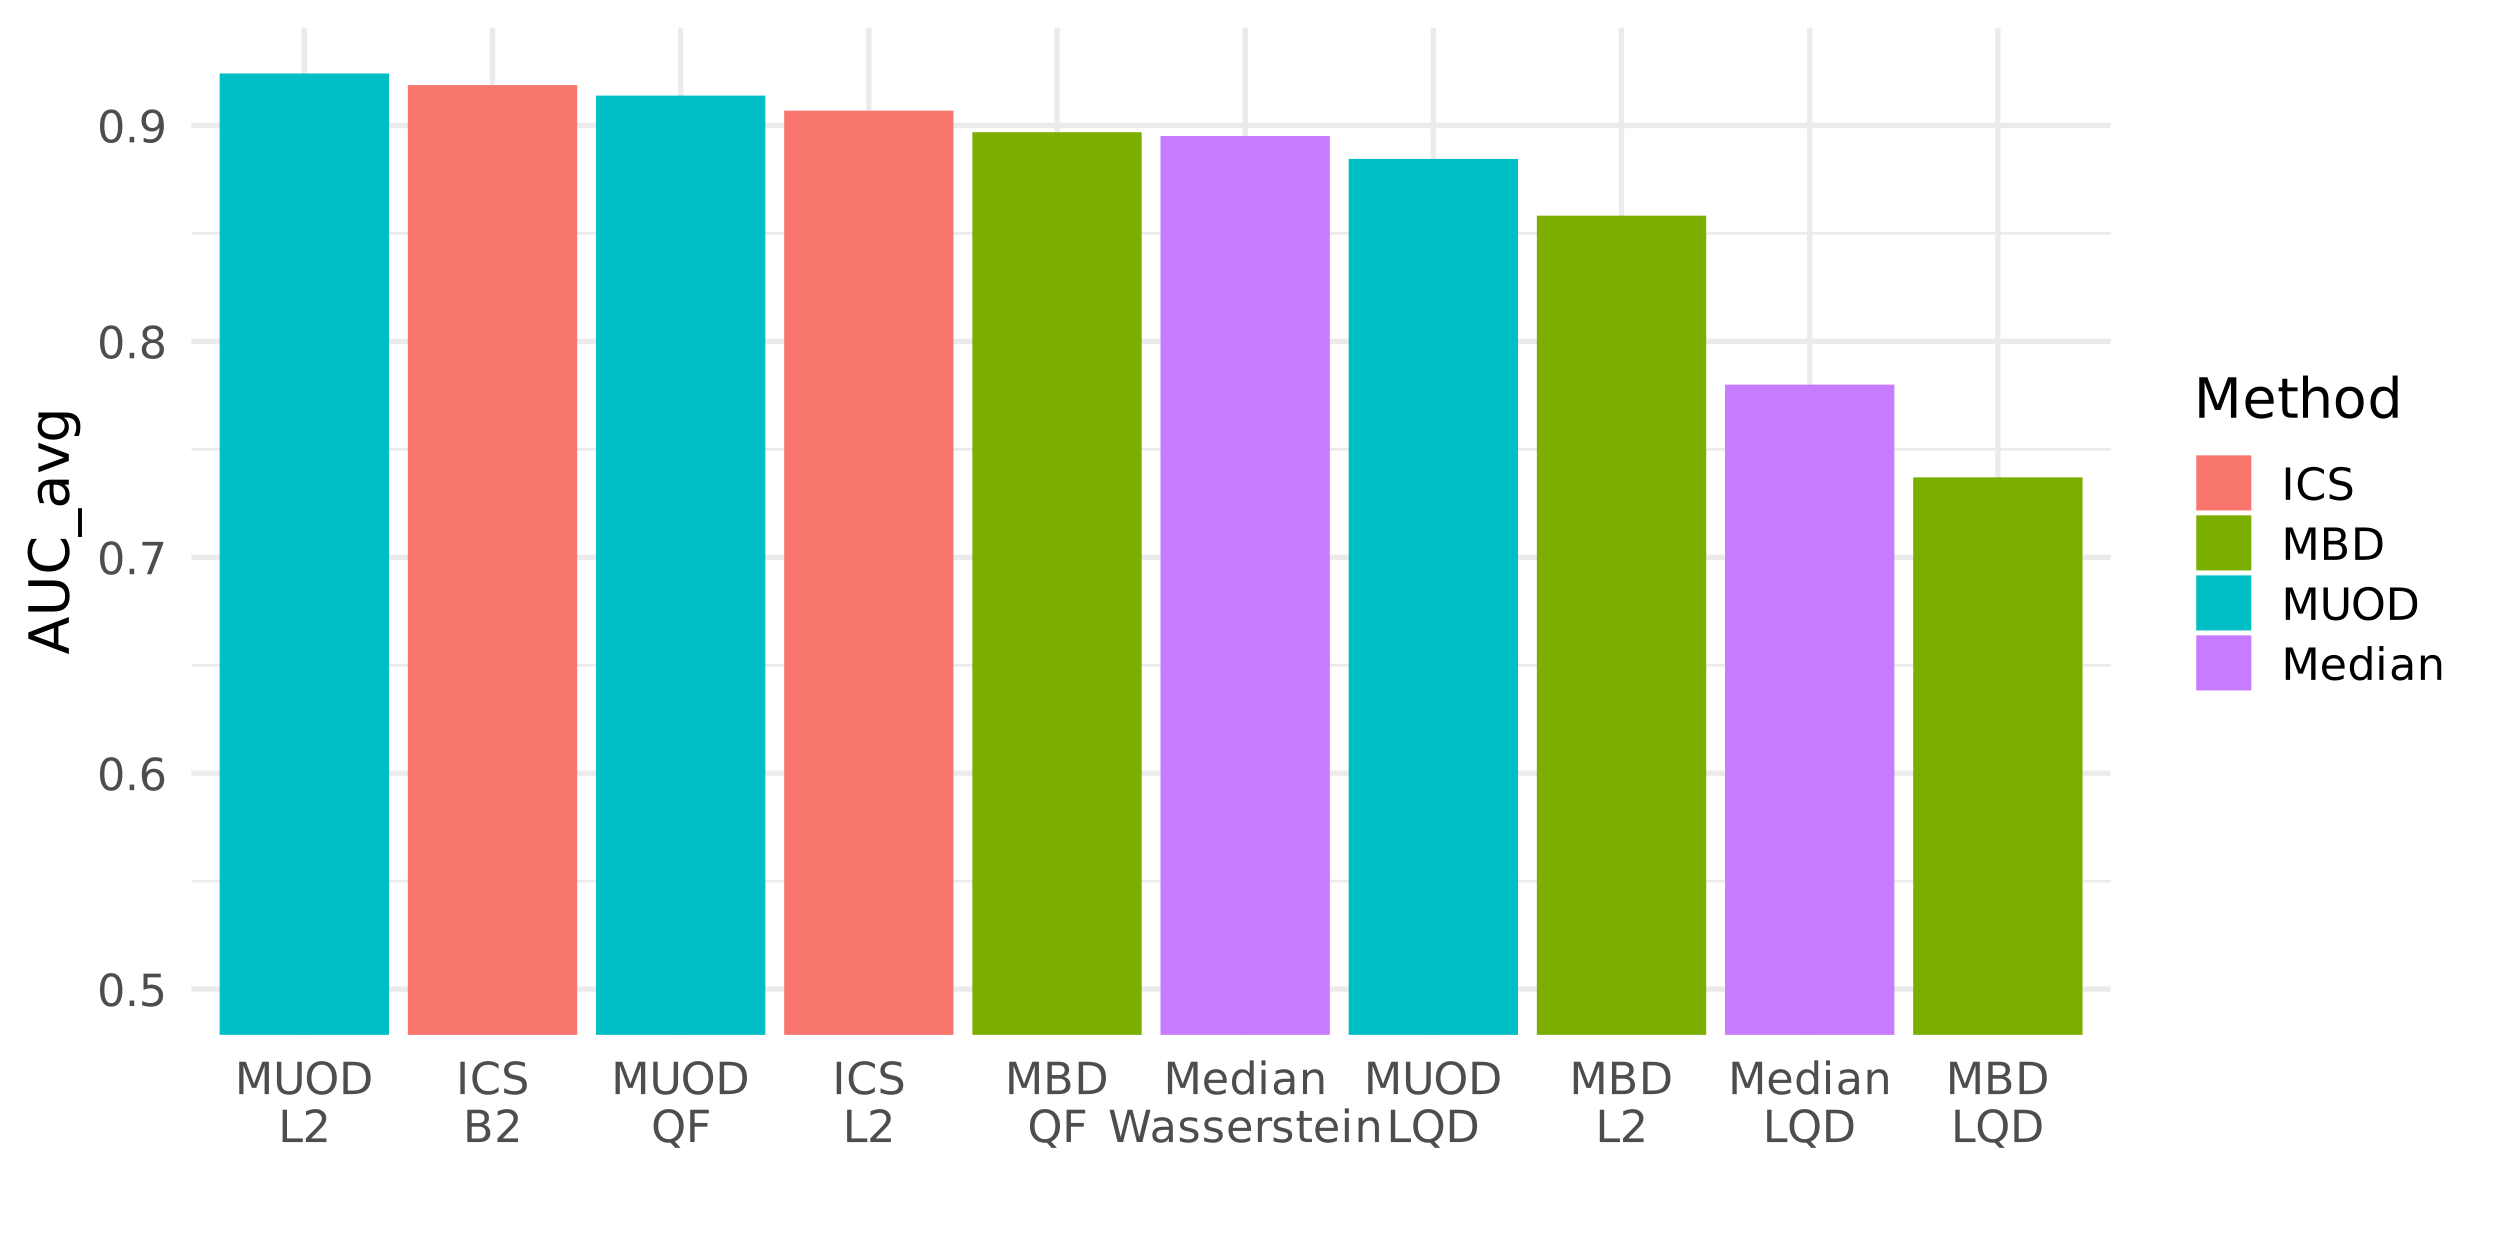 <svg xmlns="http://www.w3.org/2000/svg" xmlns:xlink="http://www.w3.org/1999/xlink" width="720" height="360"><defs><path id="D" d="M4.063-8.5q-.972 0-1.47.969-.484.953-.484 2.875-.001 1.923.485 2.89.497.955 1.469.954.983 0 1.468-.954.499-.967.5-2.89-.001-1.922-.5-2.875Q5.046-8.5 4.063-8.5m0-1q1.574.001 2.406 1.25.827 1.237.828 3.594 0 2.36-.828 3.61Q5.637.187 4.062.187q-1.564.001-2.39-1.235c-.555-.832-.828-2.035-.828-3.61 0-1.57.273-2.769.828-3.593q.826-1.249 2.39-1.25m0 0"/><path id="E" d="M1.375-1.594h1.313V0H1.375Zm0 0"/><path id="F" d="M1.375-9.328h4.969v1.062H2.53v2.282a3.416 3.416 0 0 1 1.11-.187q1.56.001 2.468.859.905.86.907 2.312 0 1.517-.938 2.36-.925.83-2.64.828A7 7 0 0 1 2.25.078 9 9 0 0 1 .984-.219v-1.265c.375.199.758.351 1.157.453q.608.157 1.28.156 1.079 0 1.704-.562c.426-.383.64-.907.64-1.563q0-.968-.64-1.531-.626-.576-1.703-.578-.517.001-1.016.125-.504.11-1.031.343Zm0 0"/><path id="G" d="M4.219-5.172q-.845.002-1.344.594-.502.581-.5 1.578-.002 1.019.5 1.61.499.578 1.344.577c.57 0 1.02-.19 1.343-.578q.5-.59.5-1.609 0-.997-.5-1.578-.487-.593-1.343-.594m2.515-3.953v1.156a4.7 4.7 0 0 0-.968-.343 4 4 0 0 0-.953-.126q-1.253 0-1.907.844-.655.846-.75 2.547.358-.545.906-.828a2.6 2.6 0 0 1 1.235-.297c.937 0 1.676.29 2.219.86q.81.845.812 2.312 0 1.44-.844 2.313c-.562.585-1.32.875-2.265.875Q2.607.189 1.75-1.047.89-2.295.89-4.657q0-2.202 1.047-3.515Q2.998-9.498 4.767-9.5q.468 0 .953.094.481.093 1.015.281m0 0"/><path id="H" d="M1.047-9.328h6v.531L3.657 0H2.343L5.53-8.266H1.047Zm0 0"/><path id="I" d="M4.063-4.437q-.891.002-1.407.484-.515.485-.515 1.328 0 .846.515 1.328.516.485 1.406.484c.602 0 1.079-.16 1.422-.484.344-.32.516-.766.516-1.328q0-.843-.516-1.328c-.343-.32-.82-.485-1.421-.485m-1.25-.532q-.814-.2-1.266-.75c-.305-.375-.453-.828-.453-1.36 0-.75.265-1.335.797-1.765Q2.686-9.5 4.063-9.5q1.404 0 2.187.656.797.643.797 1.766 0 .796-.453 1.36-.455.549-1.25.75.902.222 1.406.843.516.609.516 1.5-.002 1.36-.828 2.094-.83.72-2.375.719-1.535 0-2.36-.72C1.148-1.02.875-1.718.875-2.624c0-.594.164-1.094.5-1.5.344-.414.82-.695 1.438-.844m-.47-1.984q-.001.72.454 1.125.451.408 1.265.406.81.002 1.266-.406.47-.405.469-1.125 0-.731-.469-1.14Q4.871-8.5 4.062-8.5q-.813.001-1.265.406c-.305.274-.453.653-.453 1.14m0 0"/><path id="J" d="M1.406-.187v-1.157q.469.222.953.344c.332.086.657.125.97.125q1.248 0 1.905-.844.657-.841.75-2.562a2.44 2.44 0 0 1-.921.843 2.64 2.64 0 0 1-1.22.282c-.937 0-1.679-.281-2.218-.844Q.812-4.857.813-6.328q0-1.436.843-2.297.843-.874 2.266-.875 1.607.001 2.453 1.25c.57.824.86 2.023.86 3.594 0 1.468-.352 2.648-1.048 3.531Q5.157.188 3.376.188c-.312 0-.633-.032-.953-.094a7 7 0 0 1-1.016-.281m2.516-3.97q.841.002 1.344-.577.499-.574.5-1.594-.001-.997-.5-1.578Q4.764-8.5 3.922-8.5q-.86.002-1.36.594-.485.58-.484 1.578-.001 1.019.485 1.594.498.579 1.359.578m0 0"/><path id="K" d="M1.25-9.328h1.89l2.376 6.344 2.39-6.344h1.89V0H8.564v-8.187l-2.407 6.39H4.891l-2.407-6.39V0H1.25Zm0 0"/><path id="L" d="M1.11-9.328h1.265v5.672q-.002 1.5.547 2.156.546.657 1.765.656 1.218 0 1.75-.656.546-.656.547-2.156v-5.672H8.25V-3.5c0 1.21-.305 2.125-.906 2.75q-.891.938-2.657.938-1.77 0-2.671-.938-.908-.936-.907-2.75Zm0 0"/><path id="M" d="M5.047-8.469q-1.378 0-2.188 1.031-.813 1.019-.812 2.782 0 1.768.812 2.797c.54.68 1.27 1.015 2.188 1.015q1.372.002 2.172-1.015.797-1.03.797-2.797 0-1.763-.797-2.782-.8-1.03-2.172-1.03m0-1.031q1.952.002 3.125 1.328 1.185 1.313 1.187 3.516c0 1.468-.398 2.648-1.187 3.531Q6.999.188 5.047.188q-1.971 0-3.156-1.313Q.719-2.436.719-4.656q0-2.203 1.172-3.516Q3.076-9.498 5.047-9.5m0 0"/><path id="N" d="M2.516-8.297v7.266h1.53q1.923.001 2.813-.875.905-.873.907-2.766c0-1.25-.305-2.164-.907-2.75q-.89-.874-2.812-.875ZM1.25-9.328h2.594q2.718 0 3.984 1.125c.844.75 1.266 1.93 1.266 3.531 0 1.606-.43 2.79-1.281 3.547Q6.546 0 3.843 0H1.25Zm0 0"/><path id="O" d="M1.25-9.328h1.266v8.266h4.547V0H1.25Zm0 0"/><path id="P" d="M2.453-1.062H6.86V0H.938v-1.062q.715-.749 1.953-2 1.247-1.248 1.562-1.61.61-.687.844-1.156c.164-.313.25-.617.25-.922 0-.5-.18-.906-.531-1.219q-.516-.468-1.36-.468c-.398 0-.812.074-1.25.218q-.656.205-1.406.61v-1.266q.764-.31 1.422-.469A5.5 5.5 0 0 1 3.64-9.5q1.451.001 2.312.734c.57.48.86 1.125.86 1.938q-.001.562-.22 1.078c-.148.344-.405.75-.78 1.219q-.158.189-1 1.047-.831.861-2.36 2.422m0 0"/><path id="Q" d="M1.25-9.328h1.266V0H1.25Zm0 0"/><path id="R" d="M8.234-8.61v1.329a4.1 4.1 0 0 0-1.359-.875 4 4 0 0 0-1.531-.297q-1.596 0-2.453.984-.844.973-.844 2.813 0 1.845.844 2.828.857.97 2.453.969.809 0 1.531-.282a4.3 4.3 0 0 0 1.36-.89V-.72a5.1 5.1 0 0 1-1.407.688 5.5 5.5 0 0 1-1.547.219Q3.155.19 1.938-1.11.718-2.405.718-4.656q0-2.248 1.22-3.547Q3.155-9.5 5.28-9.5q.825 0 1.563.234c.5.149.96.368 1.39.657m0 0"/><path id="S" d="M6.844-9.016v1.22a7.4 7.4 0 0 0-1.36-.5 4.7 4.7 0 0 0-1.218-.173q-1.032.001-1.594.406-.563.393-.563 1.126 0 .626.375.937.376.314 1.407.5l.765.156q1.407.284 2.078.953.67.676.672 1.813-.002 1.36-.906 2.062-.909.704-2.656.704A7 7 0 0 1 2.422.03 12 12 0 0 1 .875-.406V-1.72q.778.44 1.516.657a5 5 0 0 0 1.453.218q1.078 0 1.656-.422.593-.42.594-1.218 0-.687-.422-1.063-.423-.388-1.39-.594l-.766-.14q-1.407-.28-2.047-.875C1.05-5.563.844-6.117.844-6.828c0-.832.289-1.484.875-1.953q.872-.717 2.406-.719.656.001 1.328.125.687.112 1.39.36m0 0"/><path id="T" d="M2.516-4.453v3.422h2.03q1.015 0 1.5-.422.5-.42.5-1.297 0-.872-.5-1.281-.485-.422-1.5-.422Zm0-3.844v2.813H4.39q.918 0 1.375-.344.452-.341.453-1.063-.002-.702-.453-1.046-.457-.36-1.375-.36ZM1.25-9.328h3.234q1.435 0 2.22.61.78.596.78 1.702 0 .844-.406 1.36-.393.503-1.172.625.938.205 1.453.843.516.628.516 1.579c0 .836-.29 1.48-.86 1.937C6.454-.222 5.649 0 4.61 0H1.25Zm0 0"/><path id="U" d="M5.047-8.469q-1.378 0-2.188 1.031-.813 1.019-.812 2.782 0 1.768.812 2.797c.54.68 1.27 1.015 2.188 1.015q1.372.002 2.172-1.015.797-1.03.797-2.797 0-1.763-.797-2.782-.8-1.03-2.172-1.03M6.813-.172l1.656 1.828H6.953l-1.39-1.5c-.137.008-.243.016-.313.016-.074.008-.14.016-.203.016q-1.971 0-3.156-1.313Q.719-2.451.719-4.656q0-2.203 1.172-3.516Q3.076-9.498 5.047-9.5q1.952.002 3.125 1.328 1.185 1.313 1.187 3.516 0 1.628-.656 2.781a3.95 3.95 0 0 1-1.89 1.703m0 0"/><path id="V" d="M1.25-9.328h5.36v1.062H2.515v2.75h3.703v1.063H2.516V0H1.25Zm0 0"/><path id="W" d="M7.188-3.781v.562H1.906q.076 1.19.719 1.813.64.61 1.781.61.656 0 1.282-.157a6.3 6.3 0 0 0 1.234-.485v1.079a6.5 6.5 0 0 1-2.578.547c-1.125 0-2.016-.32-2.672-.97C1.023-1.436.703-2.32.703-3.436q-.002-1.717.922-2.72c.625-.675 1.46-1.015 2.516-1.015q1.404.001 2.218.922.828.909.829 2.469m-1.141-.344q-.017-.937-.531-1.5-.516-.562-1.36-.562-.972 0-1.547.546-.578.533-.671 1.516Zm0 0"/><path id="X" d="M5.813-5.937V-9.72h1.14V0h-1.14v-1.047c-.243.418-.547.73-.922.938-.368.195-.809.297-1.328.297Q2.297.19 1.5-.828.703-1.842.703-3.5q0-1.64.797-2.656.797-1.015 2.063-1.016.777.001 1.328.313.56.299.922.922M1.89-3.5q0 1.284.515 2 .528.72 1.438.719.921 0 1.437-.719.53-.716.532-2-.002-1.265-.532-1.984c-.343-.477-.824-.72-1.437-.72-.606 0-1.086.243-1.438.72q-.515.719-.515 1.984m0 0"/><path id="Y" d="M1.203-7H2.36v7H1.203Zm0-2.719H2.36v1.453H1.203Zm0 0"/><path id="Z" d="M4.39-3.516q-1.394 0-1.937.329-.532.315-.531 1.078 0 .61.39.968c.27.243.641.36 1.11.36q.95 0 1.531-.672.576-.687.578-1.813v-.25ZM6.673-4v4h-1.14v-1.062q-.393.644-.985.953C4.16.086 3.68.188 3.109.188q-1.079 0-1.718-.61-.626-.608-.625-1.61c0-.788.257-1.382.78-1.78.532-.407 1.321-.61 2.376-.61h1.61v-.11Q5.53-5.327 5-5.75q-.516-.436-1.453-.437-.61 0-1.172.14a4.8 4.8 0 0 0-1.094.422v-1.047q.62-.246 1.219-.375a5.7 5.7 0 0 1 1.156-.125q1.529 0 2.266.797.75.783.75 2.375m0 0"/><path id="aa" d="M7.016-4.219V0H5.875v-4.187c0-.665-.133-1.16-.39-1.485q-.395-.499-1.157-.5-.938.002-1.484.594-.532.595-.531 1.625V0H1.156v-7h1.157v1.094q.419-.638.968-.953a2.63 2.63 0 0 1 1.297-.313q1.201 0 1.813.75c.414.5.625 1.234.625 2.203m0 0"/><path id="ab" d="M.422-9.328h1.281l1.953 7.89 1.969-7.89h1.406L9-1.438l1.953-7.89h1.281L9.891 0H8.297L6.344-8.094 4.344 0H2.766Zm0 0"/><path id="ac" d="M5.672-6.797v1.094a4.7 4.7 0 0 0-1.016-.375 4.8 4.8 0 0 0-1.093-.125q-.846.001-1.282.266c-.281.167-.422.43-.422.78q0 .409.297.641.31.224 1.235.422L3.78-4q1.232.253 1.75.734.516.486.516 1.329c0 .656-.262 1.18-.781 1.562q-.768.563-2.11.563a7 7 0 0 1-1.172-.11C1.578.004 1.144-.102.688-.25v-1.187q.639.328 1.25.5.623.157 1.234.156.81 0 1.25-.281c.289-.188.437-.446.437-.782q0-.467-.312-.718-.315-.25-1.39-.485l-.391-.094q-1.08-.218-1.547-.687Q.749-4.296.75-5.11q-.002-.984.688-1.516c.468-.363 1.132-.547 2-.547q.623 0 1.187.094.562.093 1.047.281m0 0"/><path id="ad" d="M5.266-5.922a1.7 1.7 0 0 0-.438-.156 2 2 0 0 0-.484-.063q-.987.001-1.516.641-.515.628-.515 1.813V0H1.156v-7h1.157v1.094a2.5 2.5 0 0 1 .953-.953q.573-.312 1.406-.313c.082 0 .172.008.266.016q.138.017.312.047Zm0 0"/><path id="ae" d="M2.344-8.984V-7h2.375v.89H2.344v3.798q0 .862.234 1.109.234.234.953.234H4.72V0H3.53c-.886 0-1.5-.164-1.844-.5q-.501-.499-.5-1.812V-6.11H.345V-7h.844v-1.984Zm0 0"/><path id="af" d="m-10.11-5.469 5.797 2.14v-4.296Zm-1.562.89v-1.796L0-10.812v1.64l-3 1.063v5.25l3 1.062v1.672Zm0 0"/><path id="ag" d="M-11.672-1.39v-1.594h7.094q1.876 0 2.703-.672.814-.686.813-2.203 0-1.513-.813-2.188-.827-.686-2.703-.687h-7.094v-1.594h7.281c1.524 0 2.672.383 3.454 1.14Q.232-8.062.234-5.858c0 1.468-.39 2.586-1.171 3.343-.782.75-1.93 1.125-3.454 1.125Zm0 0"/><path id="ah" d="M-10.766-10.312h1.657a5.6 5.6 0 0 0-1.094 1.703 5 5 0 0 0-.375 1.922q0 2.002 1.219 3.062c.812.71 1.992 1.063 3.53 1.063q2.315.002 3.532-1.063 1.22-1.06 1.219-3.062c0-.676-.117-1.317-.36-1.922a5.8 5.8 0 0 0-1.109-1.703h1.64q.566.83.86 1.765a6.7 6.7 0 0 1 .281 1.953Q.236-3.95-1.39-2.422-3.015-.905-5.828-.906q-2.812.001-4.422-1.516-1.624-1.53-1.625-4.172 0-1.043.281-1.968c.18-.626.453-1.208.828-1.75m0 0"/><path id="ai" d="M2.656-8.156h1.125V.156H2.656Zm0 0"/><path id="aj" d="M-4.406-5.484q0 1.735.406 2.406.393.673 1.36.672.767.002 1.218-.5.439-.498.438-1.375 0-1.185-.844-1.907-.844-.733-2.25-.734h-.328ZM-5-8.36h5v1.437h-1.328c.531.336.93.746 1.187 1.234q.375.738.375 1.797 0 1.346-.75 2.141c-.507.523-1.187.781-2.03.781q-1.485 0-2.235-.984t-.75-2.953v-2.016h-.14q-.984 0-1.532.656-.546.656-.547 1.829 0 .752.188 1.468.174.703.53 1.36h-1.327a11 11 0 0 1-.453-1.516 7.3 7.3 0 0 1-.157-1.453q0-1.906.985-2.844T-5-8.359m0 0"/><path id="ak" d="M-8.75-.484V-2l7.344-2.734L-8.75-7.47V-9L0-5.719v1.953Zm0 0"/><path id="al" d="M-4.484-7.266q-1.56.001-2.422.641c-.57.43-.86 1.031-.86 1.813 0 .773.29 1.37.86 1.796.574.43 1.383.641 2.422.641 1.043 0 1.851-.21 2.422-.64q.86-.638.859-1.797c0-.782-.285-1.383-.86-1.813q-.856-.64-2.421-.64m3.39-1.437c1.5 0 2.61.336 3.328 1q1.092.985 1.094 3.031c0 .5-.039.977-.11 1.422a7 7 0 0 1-.343 1.313H1.469q.34-.64.5-1.25.17-.622.172-1.266 0-1.406-.735-2.11C.914-7.03.172-7.265-.828-7.265h-.719q.786.438 1.172 1.141Q0-5.435 0-4.469q0 1.61-1.219 2.594-1.231.984-3.265.984-2.03 0-3.25-.984c-.82-.656-1.235-1.52-1.235-2.594 0-.644.133-1.195.39-1.656q.377-.703 1.157-1.14H-8.75v-1.438Zm0 0"/><path id="am" d="M1.578-11.672h2.344l2.984 7.938 2.985-7.938h2.359V0h-1.547v-10.25l-3 8H6.11l-3-8V0H1.58Zm0 0"/><path id="an" d="M9-4.734v.703H2.39q.095 1.487.891 2.265.795.767 2.235.766.826.001 1.593-.203a7 7 0 0 0 1.547-.61v1.36a8.4 8.4 0 0 1-1.578.5 7.4 7.4 0 0 1-1.656.187c-1.399 0-2.5-.406-3.313-1.218Q.891-2.215.891-4.297c0-1.426.382-2.562 1.156-3.406Q3.202-8.97 5.172-8.97c1.176 0 2.11.383 2.797 1.14Q8.999-6.684 9-4.733m-1.437-.422q-.017-1.186-.672-1.89-.644-.704-1.703-.704-1.208 0-1.922.688-.721.674-.828 1.906Zm0 0"/><path id="ao" d="M2.938-11.234v2.484H5.89v1.11H2.938v4.75q0 1.078.28 1.39.295.299 1.204.297H5.89V0H4.42Q2.748.001 2.11-.625c-.418-.414-.625-1.172-.625-2.266v-4.75H.438V-8.75h1.046v-2.484Zm0 0"/><path id="ap" d="M8.781-5.281V0H7.344v-5.234q-.002-1.249-.485-1.86c-.324-.414-.808-.625-1.453-.625q-1.16 0-1.828.75-.674.738-.672 2.016V0H1.453v-12.156h1.453v4.765c.344-.53.742-.925 1.203-1.187.47-.258 1.008-.39 1.625-.39q1.499 0 2.266.937.78.939.781 2.75m0 0"/><path id="aq" d="M4.906-7.75c-.773 0-1.383.305-1.828.906q-.673.91-.672 2.469 0 1.582.656 2.484Q3.733-1 4.907-1q1.138.001 1.813-.906c.445-.602.672-1.426.672-2.469 0-1.031-.227-1.848-.672-2.453q-.676-.92-1.813-.922m0-1.219q1.873 0 2.938 1.219 1.078 1.22 1.078 3.375 0 2.158-1.078 3.39Q6.779.236 4.906.236q-1.892 0-2.953-1.22c-.71-.82-1.062-1.953-1.062-3.39s.351-2.562 1.062-3.375q1.061-1.218 2.953-1.219m0 0"/><path id="ar" d="M7.266-7.422v-4.734h1.437V0H7.266v-1.312q-.457.785-1.141 1.171-.69.375-1.656.375-1.596 0-2.594-1.265-.984-1.28-.984-3.344 0-2.062.984-3.328.998-1.266 2.594-1.266c.644 0 1.195.133 1.656.39q.685.377 1.14 1.157M2.375-4.375c0 1.063.21 1.898.64 2.5q.656.89 1.797.89c.758 0 1.36-.296 1.797-.89q.657-.904.657-2.5 0-1.576-.657-2.484c-.437-.602-1.039-.907-1.796-.907q-1.142.002-1.797.907c-.43.605-.641 1.433-.641 2.484m0 0"/><clipPath id="a"><path d="M55.129 253h552.77v2H55.128Zm0 0"/></clipPath><clipPath id="b"><path d="M55.129 191h552.77v1H55.128Zm0 0"/></clipPath><clipPath id="c"><path d="M55.129 129h552.77v1H55.128Zm0 0"/></clipPath><clipPath id="d"><path d="M55.129 66h552.77v2H55.128Zm0 0"/></clipPath><clipPath id="e"><path d="M55.129 284h552.77v2H55.128Zm0 0"/></clipPath><clipPath id="f"><path d="M55.129 221h552.77v3H55.128Zm0 0"/></clipPath><clipPath id="g"><path d="M55.129 159h552.77v3H55.128Zm0 0"/></clipPath><clipPath id="h"><path d="M55.129 97h552.77v3H55.128Zm0 0"/></clipPath><clipPath id="i"><path d="M55.129 35h552.77v2H55.128Zm0 0"/></clipPath><clipPath id="j"><path d="M86 7.969h3v290.078h-3Zm0 0"/></clipPath><clipPath id="k"><path d="M141 7.969h2v290.078h-2Zm0 0"/></clipPath><clipPath id="l"><path d="M195 7.969h2v290.078h-2Zm0 0"/></clipPath><clipPath id="m"><path d="M249 7.969h2v290.078h-2Zm0 0"/></clipPath><clipPath id="n"><path d="M303 7.969h3v290.078h-3Zm0 0"/></clipPath><clipPath id="o"><path d="M357 7.969h3v290.078h-3Zm0 0"/></clipPath><clipPath id="p"><path d="M412 7.969h2v290.078h-2Zm0 0"/></clipPath><clipPath id="q"><path d="M466 7.969h2v290.078h-2Zm0 0"/></clipPath><clipPath id="r"><path d="M520 7.969h2v290.078h-2Zm0 0"/></clipPath><clipPath id="s"><path d="M574 7.969h3v290.078h-3Zm0 0"/></clipPath><clipPath id="t"><path d="M63 21h50v277.047H63Zm0 0"/></clipPath><clipPath id="u"><path d="M117 24h50v274.047h-50Zm0 0"/></clipPath><clipPath id="v"><path d="M171 27h50v271.047h-50Zm0 0"/></clipPath><clipPath id="w"><path d="M225 31h50v267.047h-50Zm0 0"/></clipPath><clipPath id="x"><path d="M280 38h49v260.047h-49Zm0 0"/></clipPath><clipPath id="y"><path d="M334 39h49v259.047h-49Zm0 0"/></clipPath><clipPath id="z"><path d="M388 45h50v253.047h-50Zm0 0"/></clipPath><clipPath id="A"><path d="M442 62h50v236.047h-50Zm0 0"/></clipPath><clipPath id="B"><path d="M496 110h50v188.047h-50Zm0 0"/></clipPath><clipPath id="C"><path d="M550 137h50v161.047h-50Zm0 0"/></clipPath></defs><path fill="#FFF" d="M-72-36h864v432H-72z"/><g clip-path="url(#a)"><path fill="none" stroke="#EBEBEB" stroke-linejoin="round" stroke-miterlimit="10" stroke-width=".776" d="M55.129 253.77h552.77"/></g><g clip-path="url(#b)"><path fill="none" stroke="#EBEBEB" stroke-linejoin="round" stroke-miterlimit="10" stroke-width=".776" d="M55.129 191.586h552.77"/></g><g clip-path="url(#c)"><path fill="none" stroke="#EBEBEB" stroke-linejoin="round" stroke-miterlimit="10" stroke-width=".776" d="M55.129 129.402h552.77"/></g><g clip-path="url(#d)"><path fill="none" stroke="#EBEBEB" stroke-linejoin="round" stroke-miterlimit="10" stroke-width=".776" d="M55.129 67.219h552.77"/></g><g clip-path="url(#e)"><path fill="none" stroke="#EBEBEB" stroke-linejoin="round" stroke-miterlimit="10" stroke-width="1.552" d="M55.129 284.863h552.77"/></g><g clip-path="url(#f)"><path fill="none" stroke="#EBEBEB" stroke-linejoin="round" stroke-miterlimit="10" stroke-width="1.552" d="M55.129 222.68h552.77"/></g><g clip-path="url(#g)"><path fill="none" stroke="#EBEBEB" stroke-linejoin="round" stroke-miterlimit="10" stroke-width="1.552" d="M55.129 160.496h552.77"/></g><g clip-path="url(#h)"><path fill="none" stroke="#EBEBEB" stroke-linejoin="round" stroke-miterlimit="10" stroke-width="1.552" d="M55.129 98.313h552.77"/></g><g clip-path="url(#i)"><path fill="none" stroke="#EBEBEB" stroke-linejoin="round" stroke-miterlimit="10" stroke-width="1.552" d="M55.129 36.129h552.77"/></g><g clip-path="url(#j)"><path fill="none" stroke="#EBEBEB" stroke-linejoin="round" stroke-miterlimit="10" stroke-width="1.552" d="M87.645 298.047V7.969"/></g><g clip-path="url(#k)"><path fill="none" stroke="#EBEBEB" stroke-linejoin="round" stroke-miterlimit="10" stroke-width="1.552" d="M141.836 298.047V7.969"/></g><g clip-path="url(#l)"><path fill="none" stroke="#EBEBEB" stroke-linejoin="round" stroke-miterlimit="10" stroke-width="1.552" d="M196.031 298.047V7.969"/></g><g clip-path="url(#m)"><path fill="none" stroke="#EBEBEB" stroke-linejoin="round" stroke-miterlimit="10" stroke-width="1.552" d="M250.223 298.047V7.969"/></g><g clip-path="url(#n)"><path fill="none" stroke="#EBEBEB" stroke-linejoin="round" stroke-miterlimit="10" stroke-width="1.552" d="M304.418 298.047V7.969"/></g><g clip-path="url(#o)"><path fill="none" stroke="#EBEBEB" stroke-linejoin="round" stroke-miterlimit="10" stroke-width="1.552" d="M358.61 298.047V7.969"/></g><g clip-path="url(#p)"><path fill="none" stroke="#EBEBEB" stroke-linejoin="round" stroke-miterlimit="10" stroke-width="1.552" d="M412.805 298.047V7.969"/></g><g clip-path="url(#q)"><path fill="none" stroke="#EBEBEB" stroke-linejoin="round" stroke-miterlimit="10" stroke-width="1.552" d="M466.996 298.047V7.969"/></g><g clip-path="url(#r)"><path fill="none" stroke="#EBEBEB" stroke-linejoin="round" stroke-miterlimit="10" stroke-width="1.552" d="M521.191 298.047V7.969"/></g><g clip-path="url(#s)"><path fill="none" stroke="#EBEBEB" stroke-linejoin="round" stroke-miterlimit="10" stroke-width="1.552" d="M575.383 298.047V7.969"/></g><g clip-path="url(#t)"><path fill="#00BFC4" d="M63.258 595.781h48.773V21.156H63.258Zm0 0"/></g><g clip-path="url(#u)"><path fill="#F8766D" d="M117.45 595.781h48.773V24.508h-48.774Zm0 0"/></g><g clip-path="url(#v)"><path fill="#00BFC4" d="M171.645 595.781h48.773V27.54h-48.773Zm0 0"/></g><g clip-path="url(#w)"><path fill="#F8766D" d="M225.836 595.781h48.773V31.871h-48.773Zm0 0"/></g><g clip-path="url(#x)"><path fill="#7CAE00" d="M280.031 595.781h48.774V38.066H280.03Zm0 0"/></g><g clip-path="url(#y)"><path fill="#C77CFF" d="M334.223 595.781h48.773V39.168h-48.773Zm0 0"/></g><g clip-path="url(#z)"><path fill="#00BFC4" d="M388.418 595.781h48.773V45.766h-48.773Zm0 0"/></g><g clip-path="url(#A)"><path fill="#7CAE00" d="M442.61 595.781h48.773V62.11h-48.774Zm0 0"/></g><g clip-path="url(#B)"><path fill="#C77CFF" d="M496.805 595.781h48.773V110.766h-48.773Zm0 0"/></g><g clip-path="url(#C)"><path fill="#7CAE00" d="M550.996 595.781h48.774V137.473h-48.774Zm0 0"/></g><g fill="#4D4D4D"><use xlink:href="#D" x="27.957" y="289.744"/><use xlink:href="#E" x="35.957" y="289.744"/><use xlink:href="#F" x="39.957" y="289.744"/></g><g fill="#4D4D4D"><use xlink:href="#D" x="27.957" y="227.561"/><use xlink:href="#E" x="35.957" y="227.561"/><use xlink:href="#G" x="39.957" y="227.561"/></g><g fill="#4D4D4D"><use xlink:href="#D" x="27.957" y="165.377"/><use xlink:href="#E" x="35.957" y="165.377"/><use xlink:href="#H" x="39.957" y="165.377"/></g><g fill="#4D4D4D"><use xlink:href="#D" x="27.957" y="103.193"/><use xlink:href="#E" x="35.957" y="103.193"/><use xlink:href="#I" x="39.957" y="103.193"/></g><g fill="#4D4D4D"><use xlink:href="#D" x="27.957" y="41.01"/><use xlink:href="#E" x="35.957" y="41.01"/><use xlink:href="#J" x="39.957" y="41.01"/></g><g fill="#4D4D4D"><use xlink:href="#K" x="67.645" y="315.104"/><use xlink:href="#L" x="78.645" y="315.104"/><use xlink:href="#M" x="87.645" y="315.104"/><use xlink:href="#N" x="97.645" y="315.104"/></g><g fill="#4D4D4D"><use xlink:href="#O" x="80.145" y="328.924"/><use xlink:href="#P" x="87.145" y="328.924"/></g><g fill="#4D4D4D"><use xlink:href="#Q" x="131.336" y="315.104"/><use xlink:href="#R" x="135.336" y="315.104"/><use xlink:href="#S" x="144.336" y="315.104"/></g><g fill="#4D4D4D"><use xlink:href="#T" x="133.336" y="328.924"/><use xlink:href="#P" x="142.336" y="328.924"/></g><g fill="#4D4D4D"><use xlink:href="#K" x="176.031" y="315.104"/><use xlink:href="#L" x="187.031" y="315.104"/><use xlink:href="#M" x="196.031" y="315.104"/><use xlink:href="#N" x="206.031" y="315.104"/></g><g fill="#4D4D4D"><use xlink:href="#U" x="187.531" y="328.924"/><use xlink:href="#V" x="197.531" y="328.924"/></g><g fill="#4D4D4D"><use xlink:href="#Q" x="239.723" y="315.104"/><use xlink:href="#R" x="243.723" y="315.104"/><use xlink:href="#S" x="252.723" y="315.104"/></g><g fill="#4D4D4D"><use xlink:href="#O" x="242.723" y="328.924"/><use xlink:href="#P" x="249.723" y="328.924"/></g><g fill="#4D4D4D"><use xlink:href="#K" x="289.418" y="315.104"/><use xlink:href="#T" x="300.418" y="315.104"/><use xlink:href="#N" x="309.418" y="315.104"/></g><g fill="#4D4D4D"><use xlink:href="#U" x="295.918" y="328.924"/><use xlink:href="#V" x="305.918" y="328.924"/></g><g fill="#4D4D4D"><use xlink:href="#K" x="335.109" y="315.104"/><use xlink:href="#W" x="346.109" y="315.104"/><use xlink:href="#X" x="354.109" y="315.104"/><use xlink:href="#Y" x="362.109" y="315.104"/><use xlink:href="#Z" x="366.109" y="315.104"/><use xlink:href="#aa" x="374.109" y="315.104"/></g><g fill="#4D4D4D"><use xlink:href="#ab" x="319.109" y="328.924"/><use xlink:href="#Z" x="331.109" y="328.924"/><use xlink:href="#ac" x="339.109" y="328.924"/><use xlink:href="#ac" x="346.109" y="328.924"/><use xlink:href="#W" x="353.109" y="328.924"/><use xlink:href="#ad" x="361.109" y="328.924"/><use xlink:href="#ac" x="366.109" y="328.924"/><use xlink:href="#ae" x="373.109" y="328.924"/><use xlink:href="#W" x="378.109" y="328.924"/><use xlink:href="#Y" x="386.109" y="328.924"/><use xlink:href="#aa" x="390.109" y="328.924"/></g><g fill="#4D4D4D"><use xlink:href="#K" x="392.805" y="315.104"/><use xlink:href="#L" x="403.805" y="315.104"/><use xlink:href="#M" x="412.805" y="315.104"/><use xlink:href="#N" x="422.805" y="315.104"/></g><g fill="#4D4D4D"><use xlink:href="#O" x="399.305" y="328.924"/><use xlink:href="#U" x="406.305" y="328.924"/><use xlink:href="#N" x="416.305" y="328.924"/></g><g fill="#4D4D4D"><use xlink:href="#K" x="451.996" y="315.104"/><use xlink:href="#T" x="462.996" y="315.104"/><use xlink:href="#N" x="471.996" y="315.104"/></g><g fill="#4D4D4D"><use xlink:href="#O" x="459.496" y="328.924"/><use xlink:href="#P" x="466.496" y="328.924"/></g><g fill="#4D4D4D"><use xlink:href="#K" x="497.691" y="315.104"/><use xlink:href="#W" x="508.691" y="315.104"/><use xlink:href="#X" x="516.691" y="315.104"/><use xlink:href="#Y" x="524.691" y="315.104"/><use xlink:href="#Z" x="528.691" y="315.104"/><use xlink:href="#aa" x="536.691" y="315.104"/></g><g fill="#4D4D4D"><use xlink:href="#O" x="507.691" y="328.924"/><use xlink:href="#U" x="514.691" y="328.924"/><use xlink:href="#N" x="524.691" y="328.924"/></g><g fill="#4D4D4D"><use xlink:href="#K" x="560.383" y="315.104"/><use xlink:href="#T" x="571.383" y="315.104"/><use xlink:href="#N" x="580.383" y="315.104"/></g><g fill="#4D4D4D"><use xlink:href="#O" x="561.883" y="328.924"/><use xlink:href="#U" x="568.883" y="328.924"/><use xlink:href="#N" x="578.883" y="328.924"/></g><use xlink:href="#af" x="19.82" y="188.508"/><use xlink:href="#ag" x="19.82" y="177.508"/><use xlink:href="#ah" x="19.82" y="165.508"/><use xlink:href="#ai" x="19.82" y="154.508"/><use xlink:href="#aj" x="19.82" y="146.508"/><use xlink:href="#ak" x="19.82" y="136.508"/><use xlink:href="#al" x="19.82" y="127.508"/><use xlink:href="#am" x="631.809" y="120.316"/><use xlink:href="#an" x="645.809" y="120.316"/><use xlink:href="#ao" x="655.809" y="120.316"/><use xlink:href="#ap" x="661.809" y="120.316"/><use xlink:href="#aq" x="671.809" y="120.316"/><use xlink:href="#ar" x="681.809" y="120.316"/><path fill="#F8766D" d="M632.52 147.004h15.863V131.14H632.52Zm0 0"/><path fill="#7CAE00" d="M632.52 164.285h15.863v-15.863H632.52Zm0 0"/><path fill="#00BFC4" d="M632.52 181.566h15.863v-15.863H632.52Zm0 0"/><path fill="#C77CFF" d="M632.52 198.844h15.863V182.98H632.52Zm0 0"/><use xlink:href="#Q" x="657.059" y="143.955"/><use xlink:href="#R" x="661.059" y="143.955"/><use xlink:href="#S" x="670.059" y="143.955"/><use xlink:href="#K" x="657.059" y="161.236"/><use xlink:href="#T" x="668.059" y="161.236"/><use xlink:href="#N" x="677.059" y="161.236"/><use xlink:href="#K" x="657.059" y="178.514"/><use xlink:href="#L" x="668.059" y="178.514"/><use xlink:href="#M" x="677.059" y="178.514"/><use xlink:href="#N" x="687.059" y="178.514"/><use xlink:href="#K" x="657.059" y="195.795"/><use xlink:href="#W" x="668.059" y="195.795"/><use xlink:href="#X" x="676.059" y="195.795"/><use xlink:href="#Y" x="684.059" y="195.795"/><use xlink:href="#Z" x="688.059" y="195.795"/><use xlink:href="#aa" x="696.059" y="195.795"/></svg>